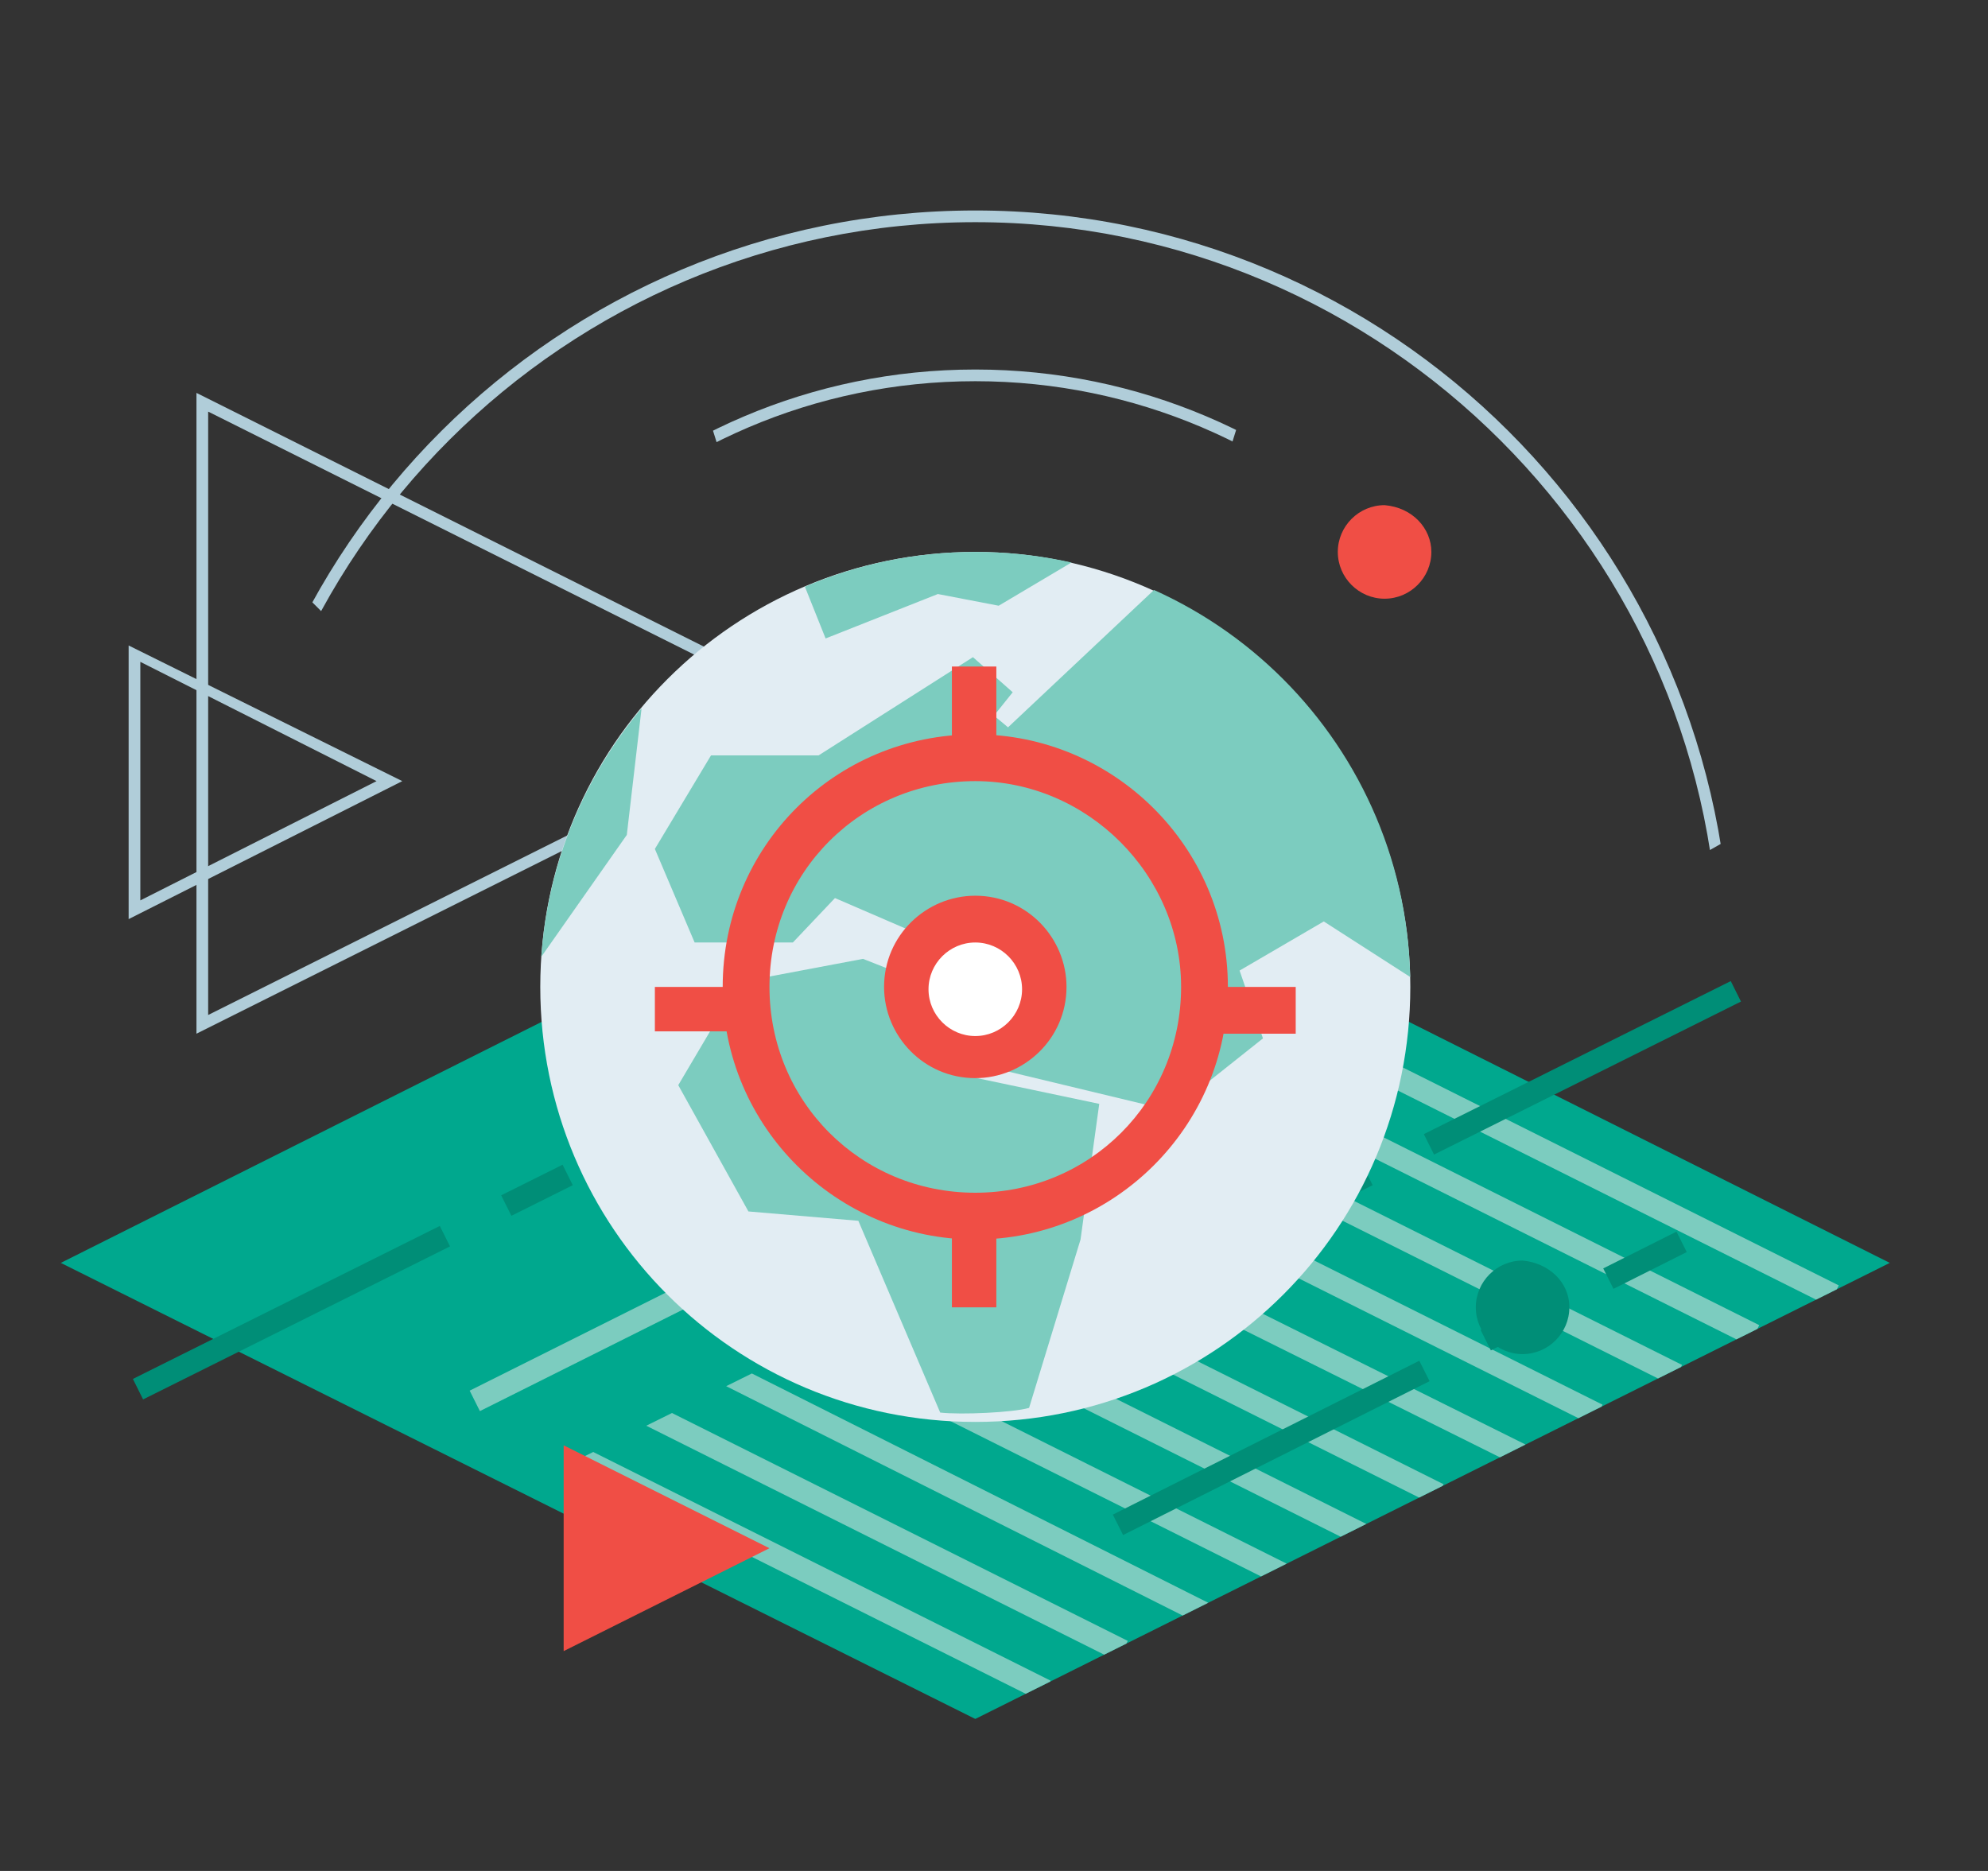 <?xml version="1.0" encoding="utf-8"?>
<!-- Generator: Adobe Illustrator 25.4.1, SVG Export Plug-In . SVG Version: 6.00 Build 0)  -->
<!DOCTYPE svg PUBLIC "-//W3C//DTD SVG 1.1//EN" "http://www.w3.org/Graphics/SVG/1.1/DTD/svg11.dtd">
<svg version="1.1" id="Camada_1" xmlns:x="http://ns.adobe.com/Extensibility/1.0/" xmlns:i="http://ns.adobe.com/AdobeIllustrator/10.0/" xmlns:graph="http://ns.adobe.com/Graphs/1.0/"
	 xmlns="http://www.w3.org/2000/svg" xmlns:xlink="http://www.w3.org/1999/xlink" x="0px" y="0px" viewBox="0 0 85 80"
	 style="enable-background:new 0 0 85 80;" xml:space="preserve">
<rect x="0" y="0" width="85" height="80" fill="#333333" stroke="none"/>
<style type="text/css">
	.st0{clip-path:url(#SVGID_00000116224507828964863380000010074631400148827817_);fill:#B0CDD9;}
	.st1{clip-path:url(#SVGID_00000162313169548560425700000010319894015576000137_);fill:#B0CDD9;}
	.st2{fill:#B0CDD9;}
	.st3{fill:#00A88E;}
	
		.st4{clip-path:url(#SVGID_00000158746534541029001540000011667755253008300420_);fill:none;stroke:#7CCCBF;stroke-width:0.978;stroke-miterlimit:10;}
	.st5{fill:none;stroke:#008E77;stroke-width:0.978;stroke-miterlimit:10;stroke-dasharray:14.663,2.933,2.933,2.933;}
	.st6{fill:#F04E45;}
	.st7{clip-path:url(#SVGID_00000161590509652703814440000014931146387727682986_);fill:#008E77;}
	.st8{clip-path:url(#SVGID_00000161590509652703814440000014931146387727682986_);fill:#F04E45;}
	
		.st9{clip-path:url(#SVGID_00000161590509652703814440000014931146387727682986_);fill:none;stroke:#7CCCBF;stroke-width:0.978;stroke-miterlimit:10;stroke-dasharray:14.663,2.933,2.933,2.933;}
	.st10{clip-path:url(#SVGID_00000161590509652703814440000014931146387727682986_);fill:#E2EDF3;}
	.st11{clip-path:url(#SVGID_00000106130113012438502860000002145270894952852145_);fill:#7CCCBF;}
	.st12{clip-path:url(#SVGID_00000062174973765080210710000012793665120328105367_);fill:#FFFFFF;}
	.st13{clip-path:url(#SVGID_00000062174973765080210710000012793665120328105367_);fill:#F04E45;}
	.st14{fill:none;stroke:#000000;stroke-width:0.862;}
</style>
<g>
	<g>
		<defs>
			<polygon id="SVGID_1_" points="2.6,3.5 2.6,15 41.7,54.1 80.8,32 80.8,3.5 			"/>
		</defs>
		<clipPath id="SVGID_00000175294022670147916500000008395921555615482016_">
			<use xlink:href="#SVGID_1_"  style="overflow:visible;"/>
		</clipPath>
		<path style="clip-path:url(#SVGID_00000175294022670147916500000008395921555615482016_);fill:#B0CDD9;" d="M41.7,9.5
			c17.5,0,31.8,14.3,31.8,31.8C73.5,58.8,59.2,73,41.7,73C24.2,73,9.9,58.8,9.9,41.2C9.9,23.7,24.2,9.5,41.7,9.5 M41.7,9
			C23.9,9,9.4,23.4,9.4,41.2c0,17.8,14.4,32.3,32.3,32.3c17.8,0,32.3-14.4,32.3-32.3C73.9,23.4,59.5,9,41.7,9"/>
	</g>
	<g>
		<defs>
			<polygon id="SVGID_00000120551257802093891610000010341198088172083876_" points="26.3,5.1 41.7,54.1 57,5.1 			"/>
		</defs>
		<clipPath id="SVGID_00000049202383414175512730000003281595368715940249_">
			<use xlink:href="#SVGID_00000120551257802093891610000010341198088172083876_"  style="overflow:visible;"/>
		</clipPath>
		<path style="clip-path:url(#SVGID_00000049202383414175512730000003281595368715940249_);fill:#B0CDD9;" d="M41.7,16.3
			c13.7,0,24.9,11.2,24.9,24.9S55.4,66.2,41.7,66.2c-13.7,0-24.9-11.2-24.9-24.9S27.9,16.3,41.7,16.3 M41.7,15.8
			c-14,0-25.4,11.4-25.4,25.4s11.4,25.4,25.4,25.4c14,0,25.4-11.4,25.4-25.4S55.7,15.8,41.7,15.8"/>
	</g>
	<path class="st2" d="M6,28.3l10.1,5.1L6,38.5V28.3z M5.5,27.6v11.7l11.7-5.9L5.5,27.6z"/>
	<path class="st2" d="M8.9,17.6l25.8,12.9L8.9,43.4V17.6z M8.4,16.8v27.4l27.4-13.7L8.4,16.8z"/>
	<polygon class="st3" points="2.6,54 41.7,73.5 80.8,54 41.7,34.4 	"/>
	<g>
		<defs>
			<polygon id="SVGID_00000052089659303465884720000015141748451577302182_" points="41.7,54 22.1,63.7 41.7,73.5 80.8,54 
				61.2,44.2 			"/>
		</defs>
		<clipPath id="SVGID_00000076564108595932945970000004105149579501896590_">
			<use xlink:href="#SVGID_00000052089659303465884720000015141748451577302182_"  style="overflow:visible;"/>
		</clipPath>
		
			<path style="clip-path:url(#SVGID_00000076564108595932945970000004105149579501896590_);fill:none;stroke:#7CCCBF;stroke-width:0.978;stroke-miterlimit:10;" d="
			M61.6,43.7l20.2,10.1 M58.2,45.3l20.2,10.1 M54.8,47l20.2,10.1 M51.5,48.7l20.2,10.1 M48.1,50.4l20.2,10.1 M44.7,52.1L65,62.2
			 M41.3,53.8l20.2,10.1 M38,55.5l20.2,10.1 M34.6,57.2l20.2,10.1 M31.2,58.8L51.5,69 M27.8,60.5l20.2,10.1 M24.5,62.2l20.2,10.1
			 M21.1,63.9L41.3,74"/>
	</g>
	<line class="st5" x1="47.8" y1="65.2" x2="71.9" y2="53.1"/>
	<polygon class="st6" points="24.1,61.8 32.9,66.2 24.1,70.6 	"/>
	<path class="st5" d="M5.9,59.4l36.1-18 M40.1,59.4l36.1-18"/>
	<g>
		<defs>
			<rect id="SVGID_00000003065665638698470820000006382925026364546725_" x="2.6" y="3.5" width="79.8" height="72.9"/>
		</defs>
		<clipPath id="SVGID_00000030464903192910295030000011978341150845753984_">
			<use xlink:href="#SVGID_00000003065665638698470820000006382925026364546725_"  style="overflow:visible;"/>
		</clipPath>
		<path style="clip-path:url(#SVGID_00000030464903192910295030000011978341150845753984_);fill:#008E77;" d="M67.1,55.9
			c0,1.1-0.9,2-2,2c-1.1,0-2-0.9-2-2c0-1.1,0.9-2,2-2C66.2,54,67.1,54.8,67.1,55.9"/>
		<path style="clip-path:url(#SVGID_00000030464903192910295030000011978341150845753984_);fill:#F04E45;" d="M61.2,23.6
			c0,1.1-0.9,2-2,2c-1.1,0-2-0.9-2-2c0-1.1,0.9-2,2-2C60.4,21.7,61.2,22.6,61.2,23.6"/>
		
			<line style="clip-path:url(#SVGID_00000030464903192910295030000011978341150845753984_);fill:none;stroke:#7CCCBF;stroke-width:0.978;stroke-miterlimit:10;stroke-dasharray:14.663,2.933,2.933,2.933;" x1="20.3" y1="59.9" x2="52.1" y2="44"/>
		<path style="clip-path:url(#SVGID_00000030464903192910295030000011978341150845753984_);fill:#E2EDF3;" d="M60.3,42.2
			c0,10.3-8.3,18.6-18.6,18.6c-10.3,0-18.6-8.3-18.6-18.6c0-10.3,8.3-18.6,18.6-18.6C51.9,23.6,60.3,32,60.3,42.2"/>
	</g>
	<g>
		<defs>
			<path id="SVGID_00000003073700999336327880000004330659532329142170_" d="M23.1,42.2c0,10.3,8.3,18.6,18.6,18.6
				c10.3,0,18.6-8.3,18.6-18.6c0-10.3-8.3-18.6-18.6-18.6C31.4,23.6,23.1,32,23.1,42.2"/>
		</defs>
		<clipPath id="SVGID_00000088096328449719895580000013720422611011653505_">
			<use xlink:href="#SVGID_00000003073700999336327880000004330659532329142170_"  style="overflow:visible;"/>
		</clipPath>
		<path style="clip-path:url(#SVGID_00000088096328449719895580000013720422611011653505_);fill:#7CCCBF;" d="M47,47.2L46.2,53
			L44,60.2c-0.7,0.2-2.9,0.3-3.8,0.2l-3.5-8.2L32,51.8l-3-5.4l2.6-4.4l5.3-1l3.3,1.3l1.1,3.7L47,47.2z M49.9,24.7l-6.8,6.4l-0.6-0.5
			l0.8-1l-1.7-1.5l-6.6,4.2h-4.6L28,36.3l1.7,4h4.2l1.8-1.9l4.4,1.9l2.1,5.3l7.9,1.9l3.9-3.1l-1-2.9l3.6-2.1l4.2,2.7
			C60.8,42,61.4,30.7,49.9,24.7 M27.5,29.7c-2.8,3.1-4.5,7.2-4.7,11.7l4-5.7L27.5,29.7z M35.3,27.3l4.8-1.9l2.6,0.5l3.2-1.9
			c0,0-1.7-0.6-5.4-0.6c-3.7,0-6.2,1.4-6.2,1.4L35.3,27.3z"/>
	</g>
	<g>
		<defs>
			<rect id="SVGID_00000036209245217099868830000012855050253981611697_" x="2.6" y="3.5" width="79.8" height="72.9"/>
		</defs>
		<clipPath id="SVGID_00000147193288200840172750000018022118201778509742_">
			<use xlink:href="#SVGID_00000036209245217099868830000012855050253981611697_"  style="overflow:visible;"/>
		</clipPath>
		<path style="clip-path:url(#SVGID_00000147193288200840172750000018022118201778509742_);fill:#FFFFFF;" d="M41.7,39.3
			c-1.6,0-2.9,1.3-2.9,2.9c0,1.6,1.3,2.9,2.9,2.9c1.6,0,2.9-1.3,2.9-2.9C44.6,40.6,43.3,39.3,41.7,39.3"/>
		
			<rect x="28" y="42.2" style="clip-path:url(#SVGID_00000147193288200840172750000018022118201778509742_);fill:#F04E45;" width="3.9" height="1.9"/>
		
			<rect x="51.5" y="42.2" style="clip-path:url(#SVGID_00000147193288200840172750000018022118201778509742_);fill:#F04E45;" width="3.9" height="2"/>
		
			<rect x="40.7" y="28.5" style="clip-path:url(#SVGID_00000147193288200840172750000018022118201778509742_);fill:#F04E45;" width="1.9" height="3.9"/>
		
			<rect x="40.7" y="51.5" style="clip-path:url(#SVGID_00000147193288200840172750000018022118201778509742_);fill:#F04E45;" width="1.9" height="4.4"/>
		<path style="clip-path:url(#SVGID_00000147193288200840172750000018022118201778509742_);fill:#F04E45;" d="M41.7,46.1
			c-2.2,0-3.9-1.8-3.9-3.9c0-2.2,1.8-3.9,3.9-3.9c2.2,0,3.9,1.8,3.9,3.9C45.6,44.4,43.8,46.1,41.7,46.1 M41.7,40.3c-1.1,0-2,0.9-2,2
			s0.9,2,2,2c1.1,0,2-0.9,2-2S42.8,40.3,41.7,40.3"/>
		<path style="clip-path:url(#SVGID_00000147193288200840172750000018022118201778509742_);fill:#F04E45;" d="M41.7,53
			c-5.9,0-10.8-4.8-10.8-10.8s4.8-10.8,10.8-10.8c5.9,0,10.8,4.8,10.8,10.8S47.6,53,41.7,53 M41.7,33.4c-4.9,0-8.8,3.9-8.8,8.8
			c0,4.9,3.9,8.8,8.8,8.8c4.9,0,8.8-3.9,8.8-8.8C50.5,37.4,46.5,33.4,41.7,33.4"/>
	</g>
	<path class="st14" d="M71.3,63.8"/>
</g>
</svg>
